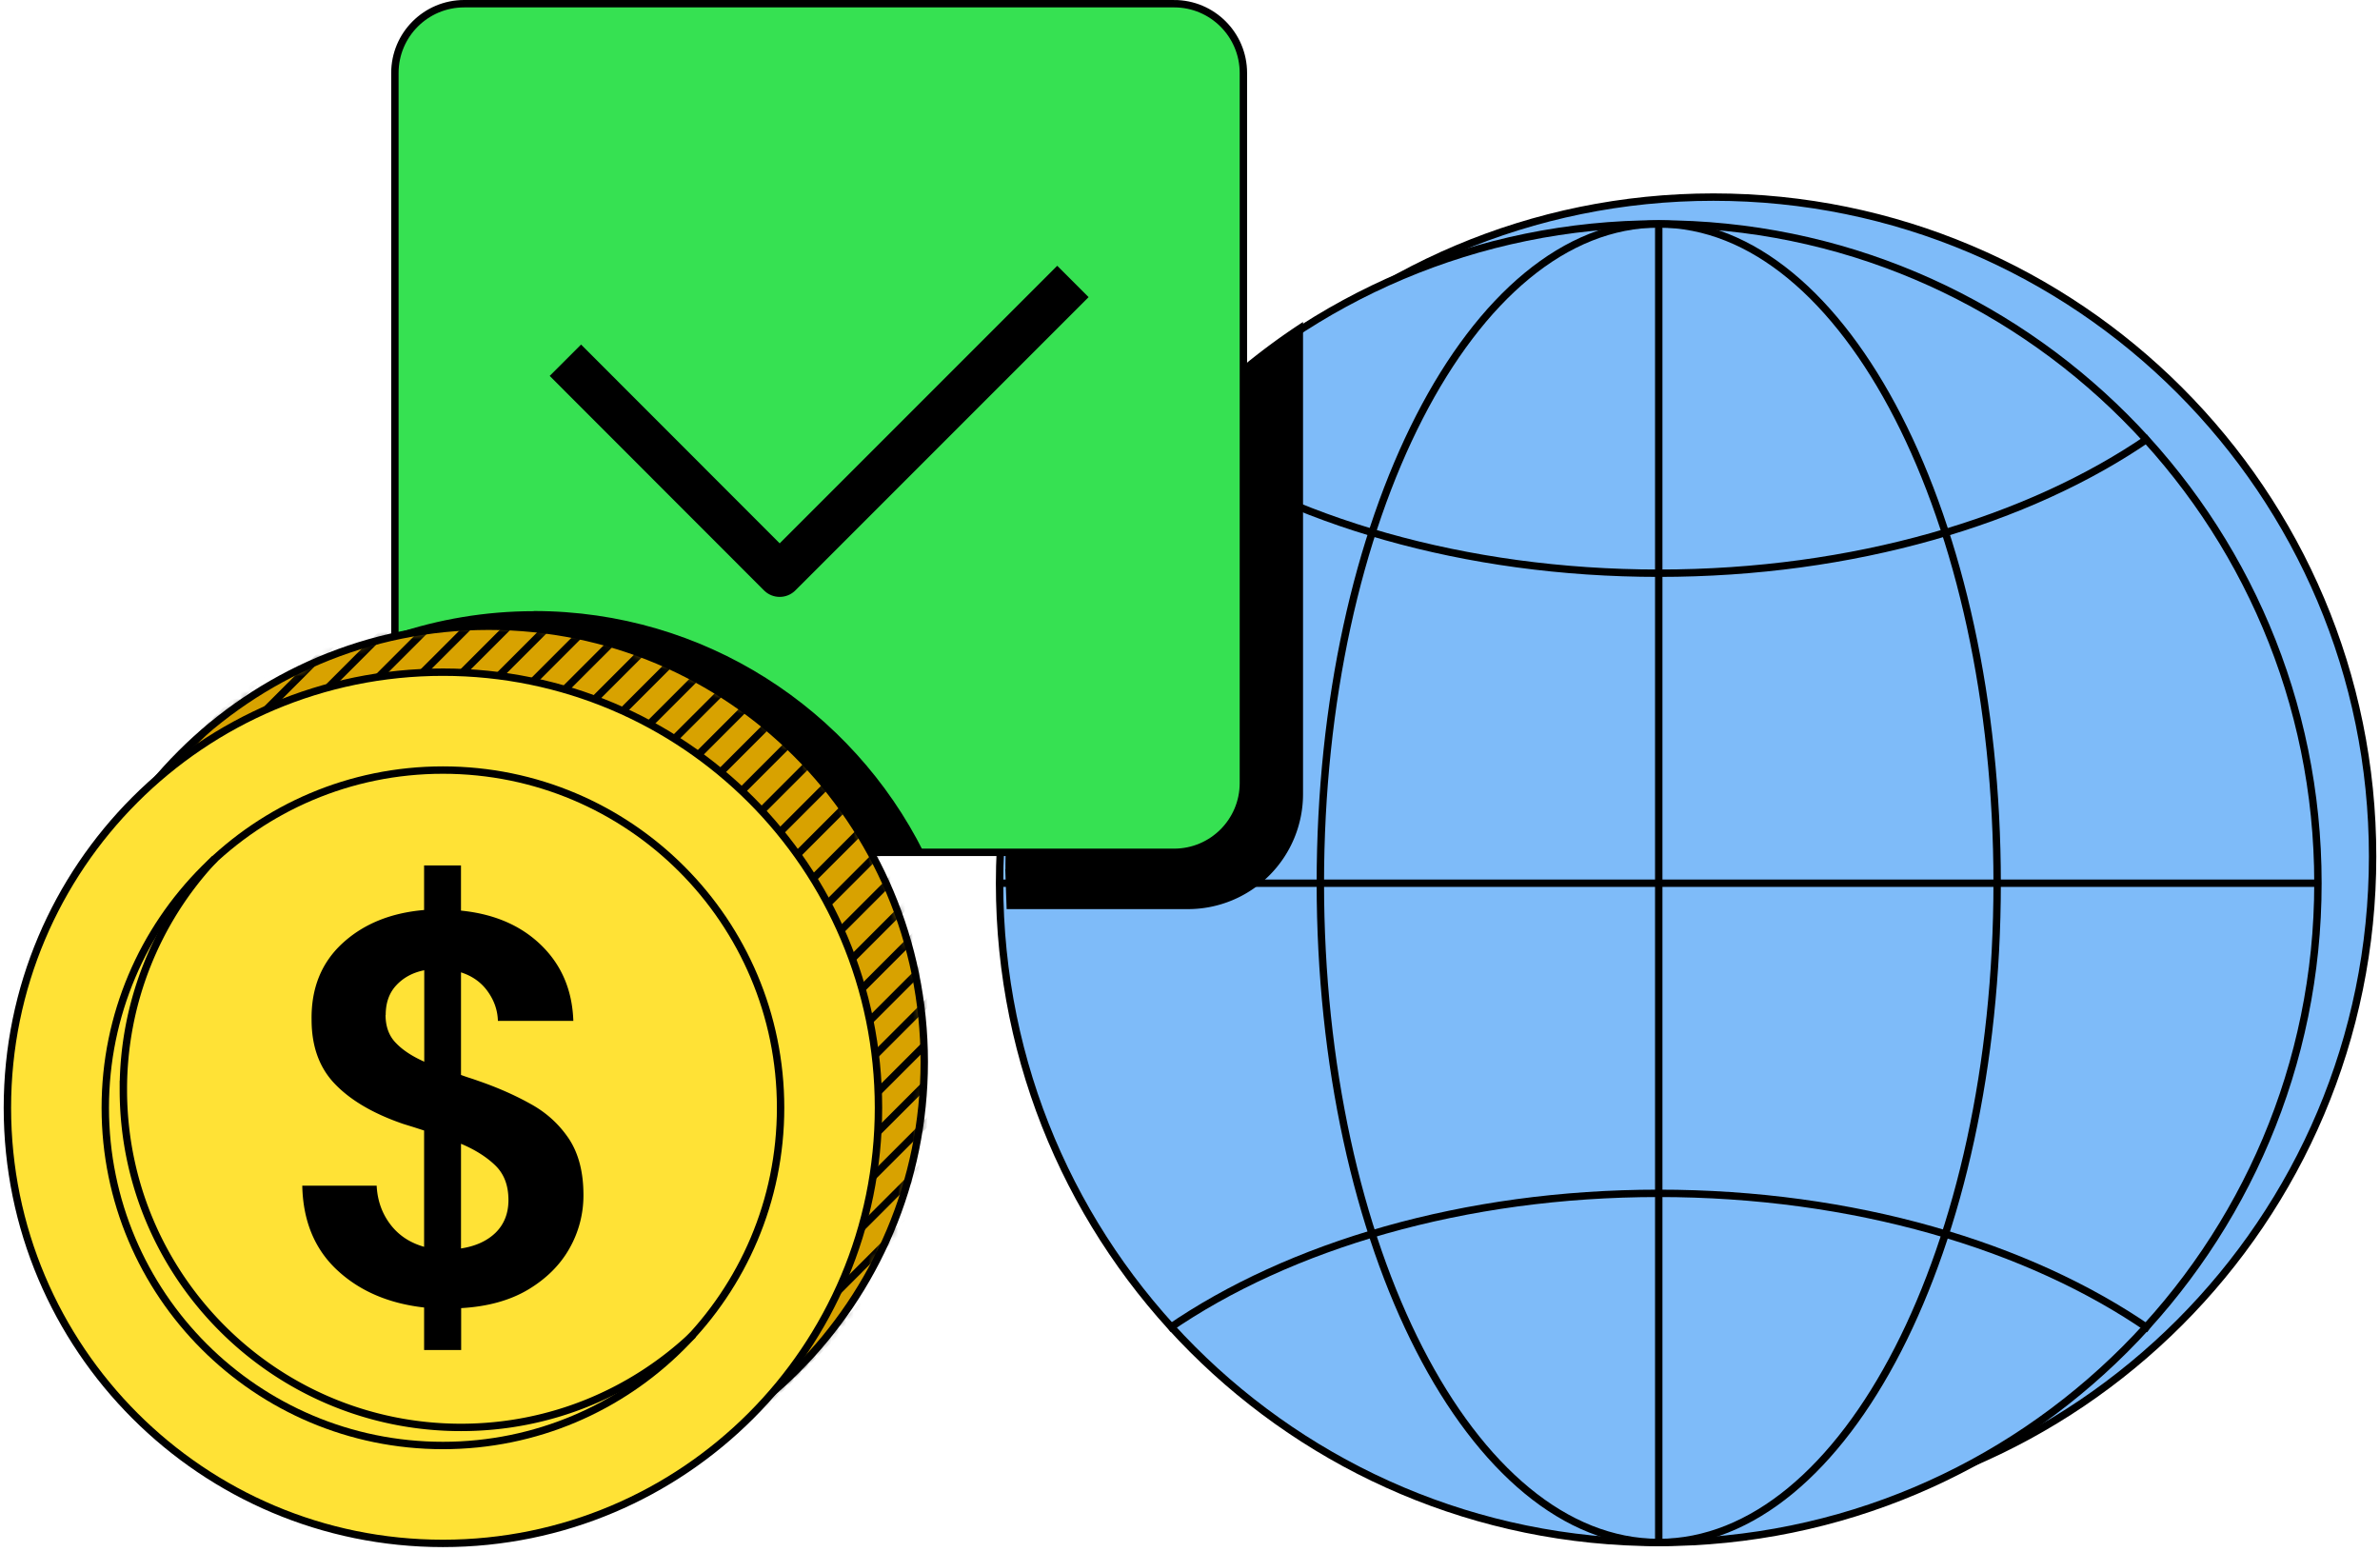 <svg xmlns="http://www.w3.org/2000/svg" width="322" height="210" fill="none" xmlns:v="https://vecta.io/nano"><style><![CDATA[.B{stroke:#000}.C{stroke-miterlimit:10}]]></style><g fill="#7ebbf9" class="B C"><path d="M231.816 205.031c49.255 0 89.184-39.929 89.184-89.184s-39.929-89.185-89.184-89.185-89.185 39.929-89.185 89.185 39.93 89.184 89.185 89.184z"/><path d="M224.419 208.658c49.255 0 89.185-39.929 89.185-89.184s-39.93-89.185-89.185-89.185-89.184 39.929-89.184 89.185 39.929 89.184 89.184 89.184z"/></g><path d="M224.419 208.658c25.286 0 45.784-39.929 45.784-89.184s-20.498-89.185-45.784-89.185-45.784 39.929-45.784 89.185 20.498 89.184 45.784 89.184z" class="B C"/><path d="M224.419 30.31v178.348" class="B C"/><path d="M135.235 119.474h178.368m-22.841-60.272c-16.321 11.247-39.998 18.338-66.323 18.338s-50.043-7.091-66.384-18.379m.021 120.604c16.321-11.247 39.997-18.338 66.323-18.338s50.042 7.091 66.383 18.379" class="B C"/><path d="M136.009 117.579l.184 5.399h24.552a15.56 15.56 0 0 0 15.547-15.547V43.554c-24.227 15.73-40.262 42.993-40.262 74.025h-.021z" fill="#000"/><g class="B"><path d="M158.85.5H62.8c-5.176 0-9.373 4.196-9.373 9.373v96.051c0 5.176 4.196 9.373 9.373 9.373h96.05c5.177 0 9.373-4.197 9.373-9.373V9.873c0-5.176-4.196-9.373-9.373-9.373z" fill="#36e152" class="C"/><path d="M76.492 48.729l28.994 29.015 39.672-39.671" stroke-width="6" stroke-linejoin="round"/></g><path d="M72.234 82.675c-6.581 0-12.898 1.1-18.807 3.077v20.151c0 5.176 4.197 9.373 9.373 9.373h62.166c-9.679-19.336-29.647-32.621-52.732-32.621v.02z" fill="#000"/><path d="M66.12 202.566c32.544 0 58.927-26.383 58.927-58.927S98.665 84.713 66.12 84.713 7.194 111.095 7.194 143.639s26.382 58.927 58.926 58.927z" fill="#d8a200" class="B C"/><mask id="A" maskUnits="userSpaceOnUse" x="7" y="84" width="119" height="119"><path d="M66.12 202.566c32.544 0 58.927-26.383 58.927-58.927S98.665 84.713 66.12 84.713 7.194 111.095 7.194 143.639s26.382 58.927 58.926 58.927z" fill="#fff"/></mask><g mask="url(#A)" class="B C"><path d="M162.905 130.497L51.816 241.585m108.4-113.778L49.127 238.896m108.399-113.778L46.438 236.206m108.398-113.778L43.748 233.516m108.398-113.777L41.058 230.827m108.399-113.778L38.369 228.137m108.398-113.778L35.679 225.448M144.077 111.67L32.989 222.758M141.388 108.98L30.3 220.068m108.399-113.777L27.61 217.379m108.399-113.778L24.921 214.689m108.398-113.777L22.231 212M130.63 98.222L19.542 209.31M127.94 95.532L16.852 206.62M125.25 92.843L14.162 203.931M122.561 90.153L11.473 201.241M119.872 87.464L8.763 198.552M117.182 84.774L6.073 195.862M114.492 82.085L3.383 193.173m108.42-113.778L.694 190.483M109.113 76.705L-1.996 187.793M106.423 74.015L-4.685 185.104M103.734 71.326L-7.375 182.414m108.42-113.777L-10.064 179.725M98.355 65.947L-12.754 177.035M95.665 63.257L-15.443 174.345M92.976 60.568L-18.133 171.656M90.286 57.878L-20.823 168.966M87.596 55.189L-23.512 166.277M84.906 52.499L-26.202 163.587M82.217 49.809L-28.891 160.897M79.528 47.12L-31.581 158.208"/></g><g class="B C"><g fill="#ffe236"><path d="M59.926 208.78c32.544 0 58.927-26.382 58.927-58.926S92.471 90.927 59.926 90.927 1 117.31 1 149.854s26.382 58.926 58.926 58.926z"/><path d="M59.926 195.536c25.23 0 45.683-20.453 45.683-45.682s-20.453-45.683-45.683-45.683-45.682 20.453-45.682 45.683 20.453 45.682 45.682 45.682z"/></g><path d="M93.791 180.56c-8.191 7.763-19.255 12.531-31.419 12.531-25.225 0-45.682-20.457-45.682-45.682a45.48 45.48 0 0 1 12.368-31.257"/></g><path d="M57.379 182.618v-5.746c-4.829-.55-8.741-2.242-11.777-5.074s-4.605-6.642-4.707-11.41h10.066c.102 1.997.713 3.729 1.834 5.216s2.649 2.506 4.584 3.056v-15.73l-1.386-.448-1.447-.448c-4.034-1.386-7.091-3.179-9.21-5.379-2.119-2.181-3.179-5.094-3.179-8.721-.061-4.279 1.345-7.723 4.177-10.331s6.52-4.116 11.044-4.503v-6.031h4.992v6.113c4.483.448 8.089 1.997 10.84 4.666s4.218 6.072 4.36 10.249H67.363c-.041-1.447-.509-2.771-1.385-3.994s-2.078-2.078-3.607-2.567v13.876c.387.142.795.285 1.182.407s.795.265 1.202.408c2.588.896 4.951 1.935 7.091 3.138 2.139 1.181 3.851 2.771 5.155 4.727 1.284 1.976 1.936 4.482 1.936 7.559a14.47 14.47 0 0 1-1.895 7.233c-1.263 2.242-3.138 4.096-5.583 5.563-2.465 1.467-5.481 2.302-9.067 2.506v5.665h-4.992-.02zm-5.216-45.336c0 1.589.469 2.873 1.426 3.83.937.978 2.221 1.793 3.81 2.507v-12.368c-1.548.305-2.791.978-3.769 2.017s-1.447 2.384-1.447 4.034l-.02-.02zm16.627 25.062c0-1.997-.591-3.546-1.793-4.707-1.182-1.141-2.73-2.119-4.625-2.914v14.161c1.976-.305 3.545-1.018 4.707-2.159 1.141-1.141 1.712-2.608 1.712-4.402v.021z" fill="#000"/></svg>